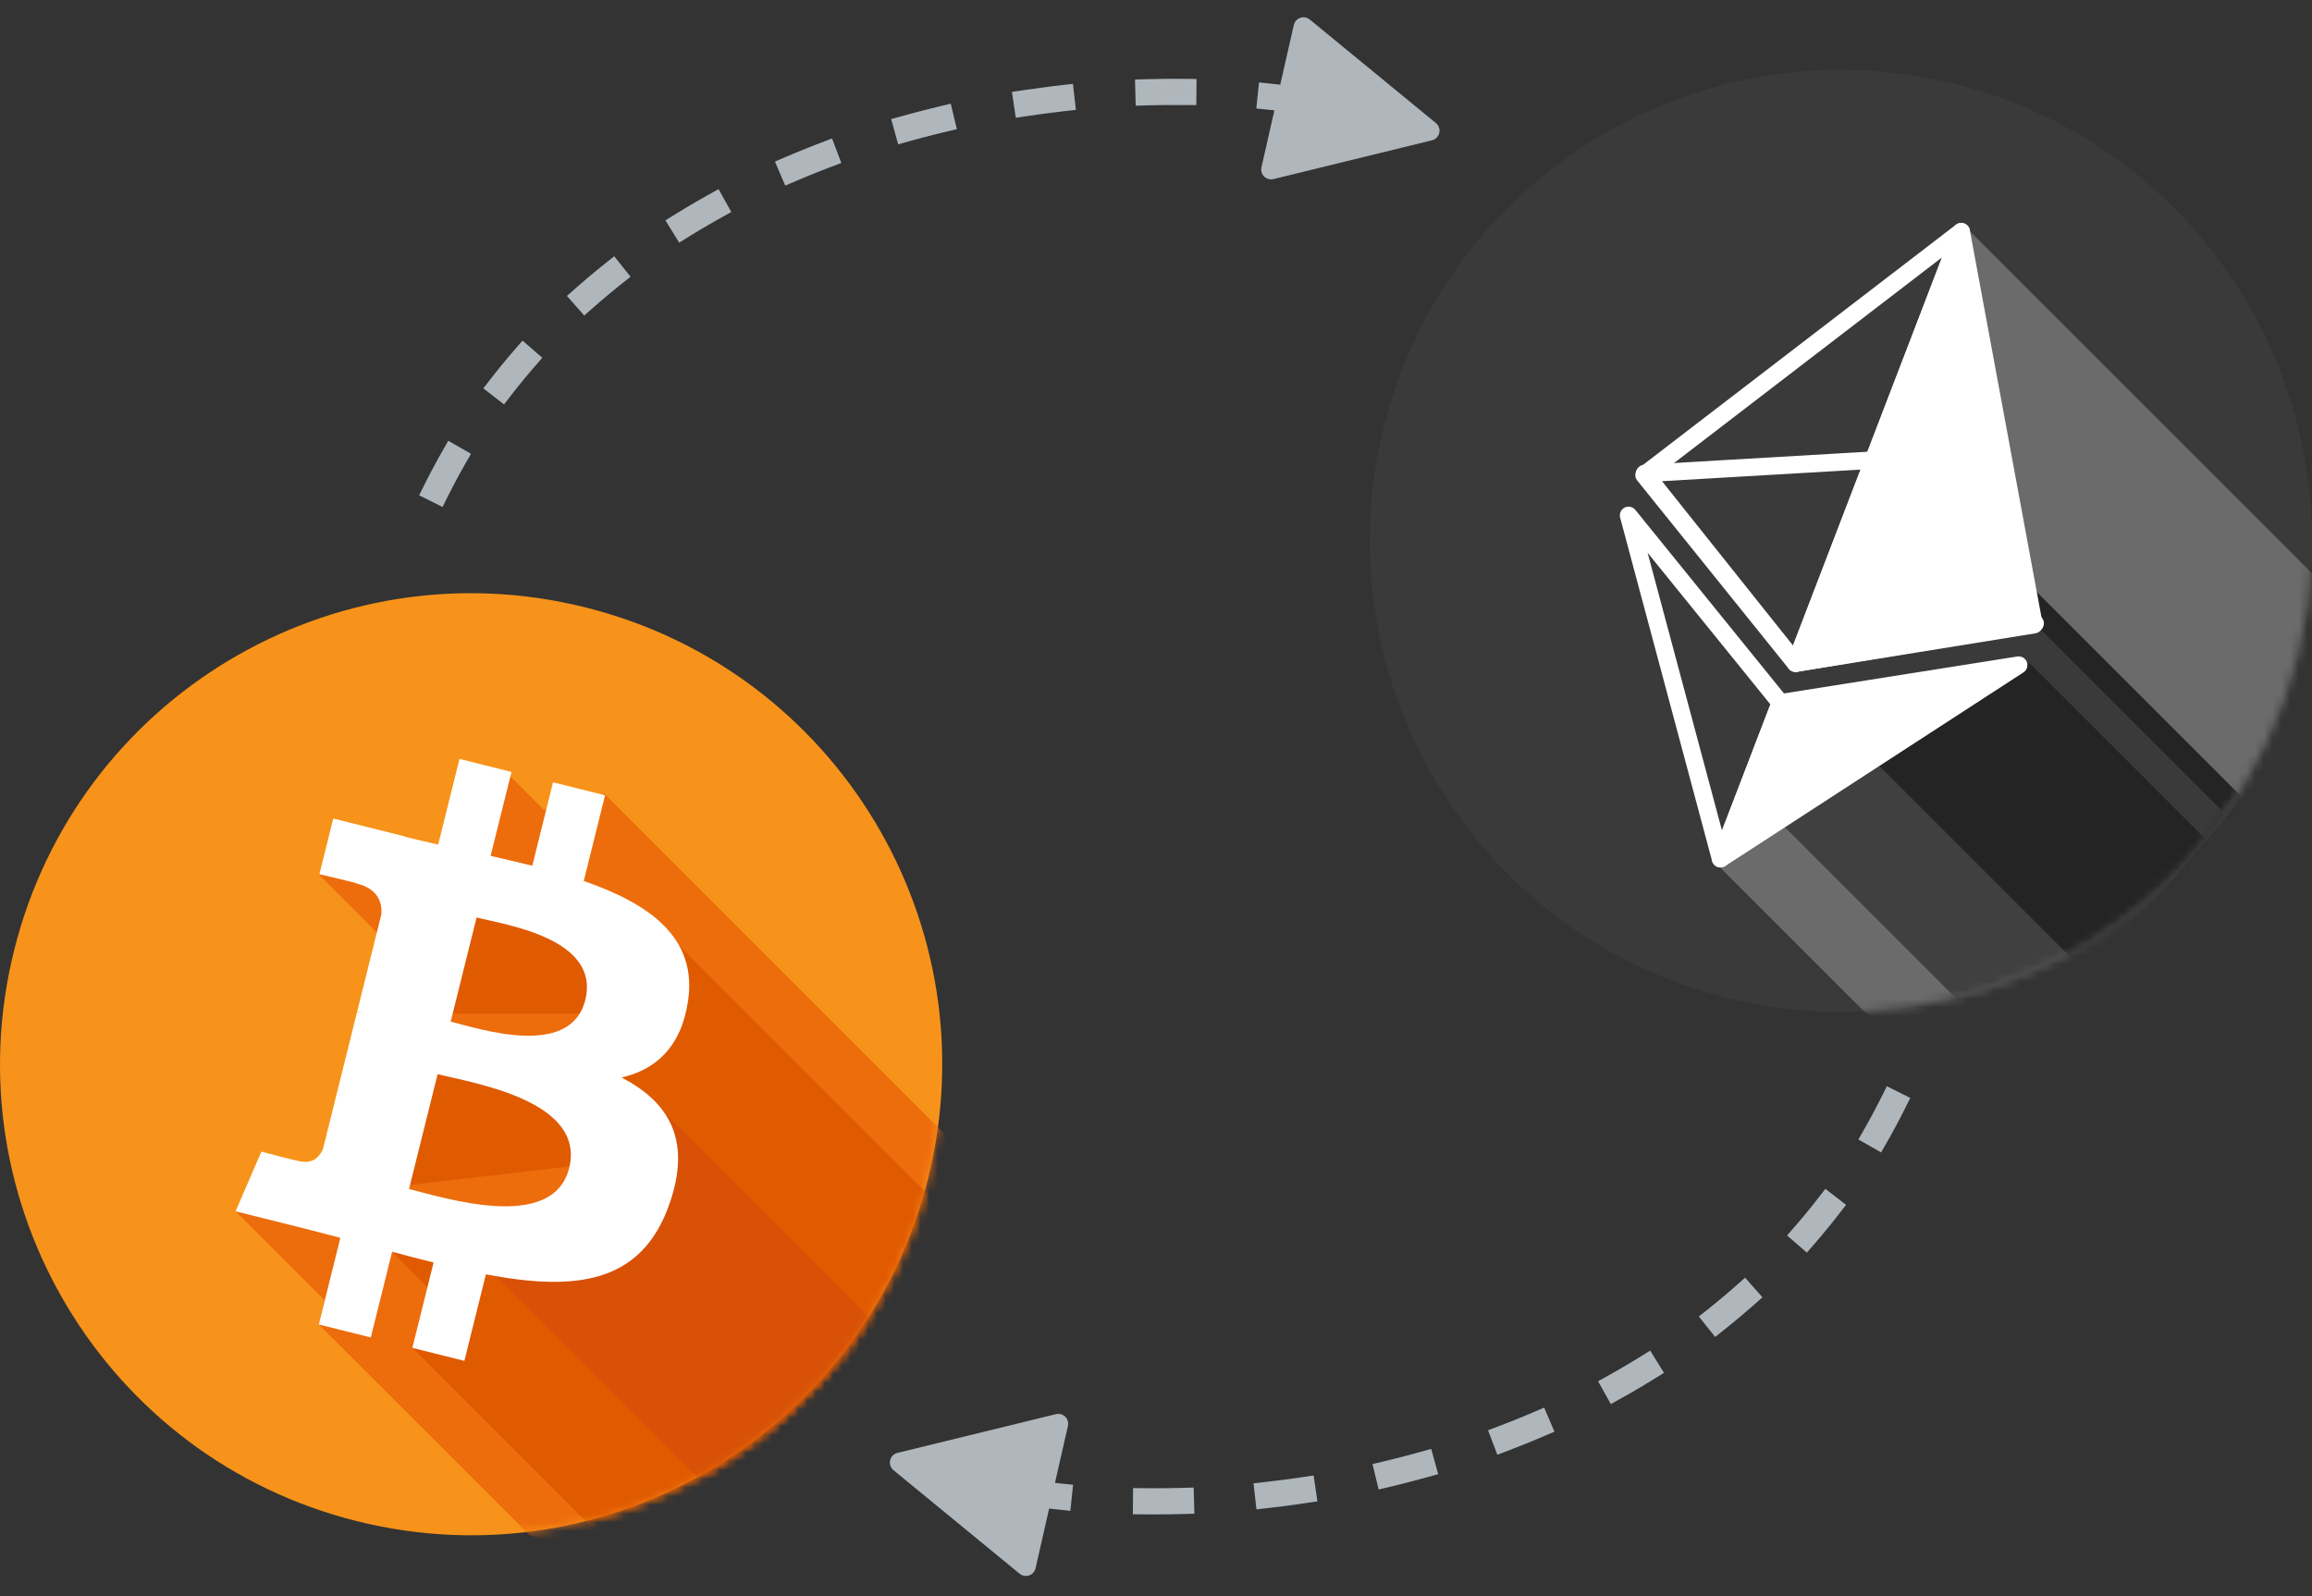 <?xml version="1.0" encoding="UTF-8"?>
<svg width="265px" height="183px" viewBox="0 0 265 183" version="1.1" xmlns="http://www.w3.org/2000/svg" xmlns:xlink="http://www.w3.org/1999/xlink">
    <rect x="0" y="0" width="265" height="183" fill="#333333" stroke="none"/>
    <title>Group</title>
    <defs>
        <path d="M106.384,67.063 C99.171,95.992 69.867,113.597 40.932,106.383 C12.009,99.171 -5.599,69.87 1.618,40.943 C8.827,12.011 38.131,-5.596 67.057,1.616 C95.991,8.828 113.597,38.133 106.384,67.063 Z" id="path-1"></path>
        <path d="M106.384,67.063 C99.171,95.992 69.867,113.597 40.932,106.383 C12.009,99.171 -5.599,69.87 1.618,40.943 C8.827,12.011 38.131,-5.596 67.057,1.616 C95.991,8.828 113.597,38.133 106.384,67.063 Z" id="path-3"></path>
    </defs>
    <g id="Icons" stroke="none" stroke-width="1" fill="none" fill-rule="evenodd">
        <g id="Cryptocurrency" transform="translate(-54, -29)">
            <g id="Group" transform="translate(54, 37)">
                <g id="Bitcoin" transform="translate(0, 60)">
                    <g id="Rectangle">
                        <mask id="mask-2" fill="white">
                            <use xlink:href="#path-1"></use>
                        </mask>
                        <use id="Mask" fill="#F7931A" fill-rule="nonzero" xlink:href="#path-1"></use>
                        <polygon id="Path-6" fill="#ED6C0C" mask="url(#mask-2)" points="27 70.857 37.186 81.043 36.544 83.83 60.714 108 75.524 112.247 116.56 70.284 69.276 23 62.324 24.834 58.304 20.814 51.656 30.87 36.544 32.252 44.106 39.814 37.186 69.066"></polygon>
                        <path d="M44.945,75.492 L49.092,79.639 L47.262,86.51 L68.752,108 L85.858,102.63 L111.669,74.229 L74.616,37.177 L50.202,35.963 L48.227,48.189 L74.616,48.189 L61.901,53.5 L48.227,53.5 L44.945,59.457 L43.995,68.181 L70.082,65.156 C70.843,68.253 69.294,70.528 65.432,71.982 C61.571,73.435 54.742,74.605 44.945,75.492 Z" id="Path-2" fill="#E05A00" mask="url(#mask-2)"></path>
                        <polygon id="Path-3" fill="#D85107" mask="url(#mask-2)" points="74.75 58.153 101.57 84.973 81.79 103.184 56.158 77.552"></polygon>
                    </g>
                    <path d="M78.864,46.739 C79.946,39.489 74.439,35.591 66.91,32.991 L69.352,23.17 L63.388,21.68 L61.01,31.243 C59.443,30.851 57.832,30.482 56.232,30.115 L58.627,20.49 L52.667,19 L50.223,28.818 C48.925,28.522 47.651,28.229 46.415,27.921 L46.421,27.89 L38.197,25.831 L36.611,32.217 C36.611,32.217 41.035,33.233 40.942,33.296 C43.357,33.901 43.794,35.503 43.721,36.773 L40.938,47.962 C41.105,48.004 41.321,48.066 41.558,48.161 C41.36,48.112 41.147,48.057 40.928,48.004 L37.028,63.678 C36.733,64.414 35.984,65.517 34.295,65.098 C34.355,65.185 29.961,64.014 29.961,64.014 L27,70.857 L34.761,72.796 C36.205,73.159 37.619,73.539 39.012,73.896 L36.544,83.83 L42.501,85.32 L44.945,75.492 C46.573,75.934 48.152,76.343 49.698,76.728 L47.262,86.51 L53.226,88 L55.694,78.085 C65.863,80.014 73.51,79.236 76.729,70.016 C79.323,62.592 76.6,58.309 71.249,55.517 C75.146,54.616 78.081,52.047 78.864,46.739 L78.864,46.739 Z M65.238,65.893 C63.395,73.317 50.926,69.304 46.883,68.298 L50.158,55.137 C54.201,56.149 67.164,58.151 65.238,65.893 Z M67.083,46.632 C65.401,53.385 55.023,49.954 51.656,49.113 L54.626,37.177 C57.992,38.018 68.834,39.588 67.083,46.632 L67.083,46.632 Z" id="Shape" fill="#FFFFFF" fill-rule="nonzero"></path>
                </g>
                <g id="Bitcoin-Copy" transform="translate(157, 0)">
                    <g id="Rectangle">
                        <mask id="mask-4" fill="white">
                            <use xlink:href="#path-3"></use>
                        </mask>
                        <use id="Mask" fill="#3A3A3A" fill-rule="nonzero" xlink:href="#path-3"></use>
                        <polygon id="Path-6" fill="#6B6B6B" mask="url(#mask-4)" points="39.544 90.83 63.714 115 75.524 112.247 115.56 65.284 68.276 18 76.133 63.614 48.807 68.028 41.918 86.544"></polygon>
                        <polygon id="Path-2" fill="#404040" mask="url(#mask-4)" points="47.262 86.51 68.752 108 85.858 102.63 107.669 95.229 70.616 58.177 76.133 63.614 48.807 68.037"></polygon>
                        <polygon id="Path-3" fill="#242424" mask="url(#mask-4)" points="74.75 58.153 101.57 84.973 81.79 103.184 56.158 77.552"></polygon>
                        <polygon id="Path-4" fill="#3A3A3A" mask="url(#mask-4)" points="45.611 70.757 47.262 66.5 76.838 64.095 108 95.257 97.23 89.608 75.65 68.028 53.308 74.286 46.286 71.628"></polygon>
                    </g>
                    <g id="ethereum" transform="translate(55.042, 55.971) rotate(21) translate(-55.042, -55.971) translate(29.542, 16.471)">
                        <g id="Group-2" transform="translate(0, -0)" fill-rule="nonzero" stroke="#FFFFFF" stroke-linejoin="round" stroke-width="2">
                            <polygon id="Path" points="24.032 28.037 0.057 38.881 24.032 52.968 47.999 38.881"></polygon>
                            <polygon id="Path" points="0.056 39.077 23.996 52.992 23.996 0"></polygon>
                            <polygon id="Path" fill="#FFFFFF" points="24 0 24 52.992 47.93 39.077"></polygon>
                            <polygon id="Path" points="0.056 44.028 23.996 76.992 23.996 57.852"></polygon>
                            <polygon id="Path" fill="#FFFFFF" points="24 57.852 24 76.992 47.949 44.028"></polygon>
                        </g>
                        <polygon id="Path-7" points="16.044 78.475 50.218 56.275 23.104 60.558"></polygon>
                    </g>
                </g>
                <g id="Group-3" transform="translate(50.052, 2.534)" fill="#AFB7BD" fill-rule="nonzero">
                    <path id="Line-3" d="M1.328,39.996 L3.933,41.485 L3.189,42.787 C2.704,43.635 2.237,44.495 1.787,45.366 L1.342,46.241 L0.672,47.583 L-2.012,46.243 L-1.342,44.901 C-0.884,43.984 -0.409,43.08 0.085,42.187 L0.584,41.299 L1.328,39.996 Z M9.839,28.512 L12.106,30.478 L11.123,31.611 C10.48,32.352 9.853,33.105 9.243,33.87 L8.638,34.639 L7.719,35.825 L5.348,33.987 L6.267,32.801 C6.892,31.995 7.534,31.202 8.192,30.421 L8.857,29.645 L9.839,28.512 Z M20.35,18.843 L22.219,21.19 L21.046,22.124 C20.276,22.738 19.519,23.364 18.777,24.002 L18.039,24.645 L16.915,25.637 L14.93,23.388 L16.054,22.396 C16.816,21.724 17.591,21.065 18.382,20.419 L19.177,19.778 L20.35,18.843 Z M32.308,11.148 L33.77,13.768 L32.46,14.499 C31.693,14.926 30.935,15.364 30.186,15.812 L29.07,16.49 L27.794,17.279 L26.216,14.727 L27.492,13.938 C28.258,13.465 29.032,13.002 29.816,12.55 L30.998,11.879 L32.308,11.148 Z M45.314,5.341 L46.383,8.144 L44.981,8.679 C44.16,8.992 43.345,9.315 42.536,9.648 L41.329,10.154 L39.949,10.744 L38.771,7.985 L40.15,7.395 C40.976,7.043 41.809,6.7 42.649,6.367 L43.913,5.876 L45.314,5.341 Z M98.246,-7.672 C98.385,-8.283 98.992,-8.665 99.603,-8.526 C99.774,-8.487 99.934,-8.409 100.07,-8.297 L100.07,-8.297 L114.531,3.573 C115.015,3.97 115.085,4.684 114.688,5.168 C114.532,5.357 114.319,5.491 114.081,5.55 L114.081,5.55 L95.909,9.996 C95.301,10.145 94.688,9.773 94.539,9.165 C94.497,8.994 94.496,8.815 94.535,8.644 L94.535,8.644 L96.018,2.118 L95.437,2.055 L93.945,1.899 L94.257,-1.085 L95.748,-0.929 L96.688,-0.825 Z M58.923,1.355 L59.621,4.273 L58.162,4.622 C57.307,4.826 56.456,5.041 55.609,5.265 L54.342,5.609 L52.896,6.01 L52.094,3.119 L53.539,2.718 C54.405,2.477 55.276,2.247 56.15,2.027 L57.464,1.704 L58.923,1.355 Z M72.925,-0.918 L73.265,2.062 L71.774,2.232 C70.903,2.331 70.033,2.44 69.164,2.56 L67.86,2.746 L66.377,2.967 L65.935,-0.001 L67.419,-0.222 C68.31,-0.354 69.202,-0.476 70.095,-0.588 L71.435,-0.749 L72.925,-0.918 Z M84.248,-1.5 L85.595,-1.495 L87.095,-1.482 L87.068,1.518 L85.568,1.504 C84.695,1.497 83.819,1.499 82.941,1.512 L81.621,1.54 L80.122,1.58 L80.042,-1.419 L81.541,-1.459 L82.897,-1.487 L82.897,-1.487 L84.248,-1.5 Z"></path>
                    <path id="Line-3-Copy" d="M70.979,151.575 C71.587,151.426 72.2,151.798 72.349,152.406 C72.391,152.577 72.392,152.755 72.353,152.927 L72.353,152.927 L70.868,159.452 L71.451,159.516 L72.943,159.672 L72.631,162.656 L71.139,162.5 L70.199,162.396 L68.642,169.243 C68.512,169.813 67.974,170.184 67.407,170.118 L67.285,170.097 C67.113,170.058 66.953,169.979 66.817,169.868 L66.817,169.868 L52.357,157.998 C51.873,157.601 51.803,156.887 52.2,156.403 C52.356,156.213 52.569,156.079 52.807,156.021 L52.807,156.021 Z M86.766,159.991 L86.846,162.99 L85.347,163.03 C84.442,163.054 83.539,163.068 82.64,163.07 L81.293,163.066 L79.793,163.053 L79.82,160.053 L81.32,160.066 C82.192,160.074 83.068,160.072 83.947,160.059 L85.267,160.031 L86.766,159.991 Z M100.511,158.604 L100.953,161.572 L99.469,161.792 C98.578,161.925 97.686,162.047 96.793,162.159 L95.453,162.32 L93.962,162.489 L93.623,159.508 L95.113,159.339 C95.984,159.24 96.855,159.13 97.724,159.011 L99.027,158.825 L100.511,158.604 Z M113.991,155.561 L114.794,158.452 L113.348,158.853 C112.482,159.093 111.612,159.324 110.738,159.544 L109.424,159.867 L107.965,160.216 L107.267,157.298 L108.726,156.949 C109.58,156.745 110.431,156.53 111.278,156.306 L112.546,155.962 L113.991,155.561 Z M126.939,150.827 L128.117,153.586 L126.738,154.175 C125.912,154.528 125.079,154.871 124.239,155.204 L122.975,155.695 L121.574,156.23 L120.505,153.426 L121.906,152.892 C122.728,152.579 123.543,152.256 124.351,151.923 L125.559,151.417 L126.939,150.827 Z M139.094,144.292 L140.671,146.844 L139.395,147.632 C138.63,148.106 137.855,148.568 137.072,149.021 L135.889,149.692 L134.579,150.423 L133.118,147.803 L134.428,147.072 C135.194,146.644 135.953,146.207 136.702,145.759 L137.818,145.081 L139.094,144.292 Z M149.973,135.933 L151.958,138.183 L150.833,139.175 C150.072,139.847 149.296,140.506 148.506,141.152 L147.711,141.793 L146.538,142.728 L144.669,140.381 L145.842,139.447 C146.612,138.833 147.369,138.207 148.111,137.569 L148.848,136.926 L149.973,135.933 Z M159.169,125.746 L161.54,127.584 L160.621,128.77 C159.996,129.576 159.354,130.369 158.695,131.15 L158.031,131.926 L157.048,133.059 L154.782,131.093 L155.765,129.96 C156.408,129.219 157.035,128.466 157.645,127.701 L158.25,126.931 L159.169,125.746 Z M166.216,113.988 L168.9,115.328 L168.23,116.67 C167.772,117.587 167.296,118.491 166.803,119.384 L166.303,120.272 L165.559,121.574 L162.954,120.086 L163.699,118.784 C164.183,117.936 164.651,117.076 165.101,116.205 L165.546,115.33 L166.216,113.988 Z"></path>
                </g>
            </g>
        </g>
    </g>
</svg>